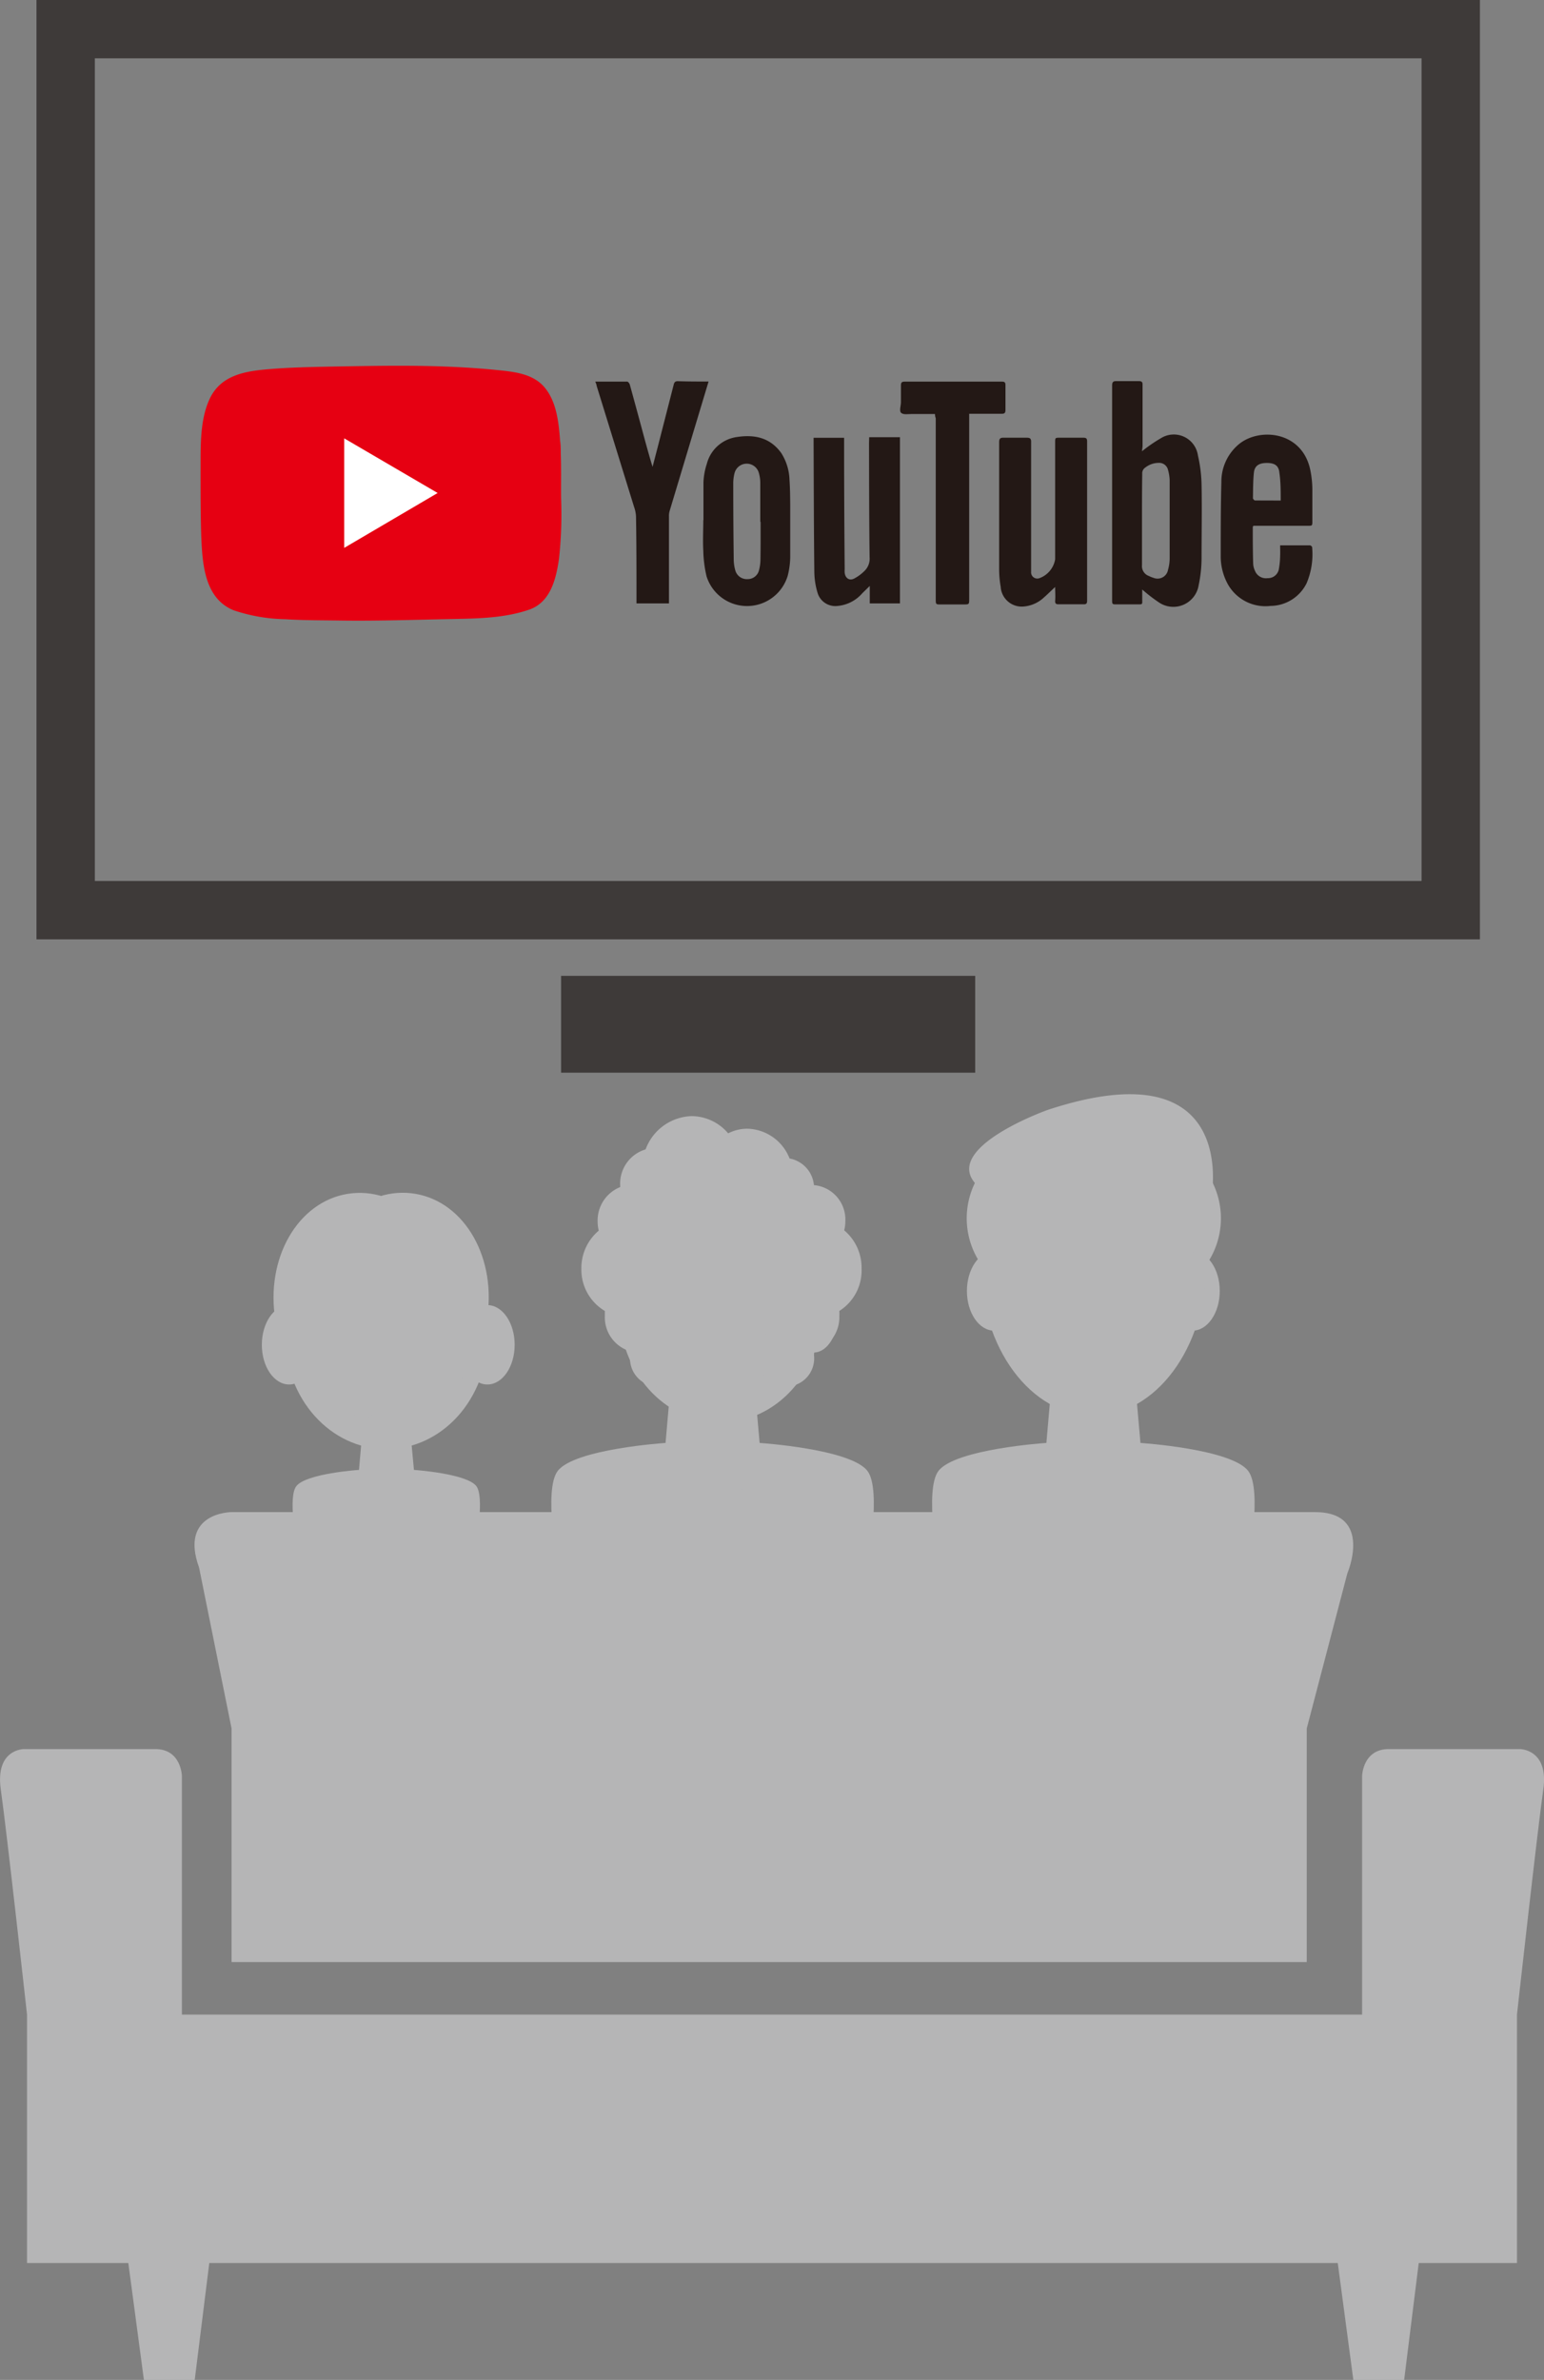 <svg xmlns="http://www.w3.org/2000/svg" viewBox="0 0 190.23 293.17"><rect x="0" y="0" width="190.23" height="293.17" fill="#808080" stroke="none"/><defs><style>.cls-1{fill:#b5b5b6;}.cls-2{fill:none;stroke:#3e3a39;stroke-miterlimit:10;stroke-width:7.19px;}.cls-3{fill:#e60012;}.cls-4{fill:#fff;}.cls-5{fill:#231815;}.cls-6{fill:#3e3a39;}</style></defs><g id="レイヤー_2" data-name="レイヤー 2"><g id="レイヤー_1-2" data-name="レイヤー 1"><path class="cls-1" d="M115.63,192.85h38.15s1.79-9.35,0-11.66c-2.1-2.71-13.28-3.44-13.28-3.44H128.91s-11.18.73-13.28,3.44C113.85,183.5,115.63,192.85,115.63,192.85Z"/><path class="cls-1" d="M139.5,166.29h-9.58l-1,11.46s0,5.18,5.8,9.44c5.76-4.26,5.79-9.44,5.79-9.44Z"/><path class="cls-1" d="M68.72,192.85h38.15s1.78-9.35,0-11.66c-2.1-2.71-13.28-3.44-13.28-3.44H82s-11.18.73-13.28,3.44C66.93,183.5,68.72,192.85,68.72,192.85Z"/><path class="cls-1" d="M92.58,166.29H83l-1,11.46s0,5.18,5.79,9.44c5.76-4.26,5.8-9.44,5.8-9.44Z"/><path class="cls-1" d="M36.51,189.85H58.69s1-5.44,0-6.78c-1.22-1.57-7.72-2-7.72-2H44.23s-6.5.43-7.72,2C35.47,184.41,36.51,189.85,36.51,189.85Z"/><path class="cls-1" d="M50.38,174.41H44.81l-.58,6.66s0,3,3.37,5.49A7.56,7.56,0,0,0,51,181.07Z"/><rect class="cls-2" x="8.09" y="3.59" width="170.65" height="108.53"/><path class="cls-3" d="M69.09,55.88c0-.52,0-1.05-.08-1.57-.17-2.23-.42-4.78-1.89-6.56-1.26-1.52-3.21-1.87-5.06-2.08-2.35-.26-4.7-.42-7.06-.51-4.77-.19-9.55-.08-14.33,0-2.45.05-4.91.1-7.35.3-3,.24-6.09.68-7.49,3.68-1.26,2.69-1.1,6.12-1.12,9,0,2.6,0,5.2.08,7.8.14,3.37.34,7.76,4,9.24a21,21,0,0,0,6.36,1.1c2.2.14,4.4.13,6.6.16,4.62.07,9.24-.09,13.86-.18,3.2-.07,6.49-.1,9.56-1.15,2.65-.9,3.34-3.77,3.7-6.26a50.52,50.52,0,0,0,.26-7.48C69.11,59.57,69.16,57.72,69.09,55.88Z"/><path class="cls-4" d="M53.92,60.73,42.41,54V67.49Z"/><path class="cls-5" d="M107.09,53.86h3.79V74.33h-3.72V72.18l-.91.89a4.58,4.58,0,0,1-3.12,1.58A2.28,2.28,0,0,1,100.72,73a9.32,9.32,0,0,1-.39-2.51c-.06-5.43-.07-10.86-.09-16.29,0-.08,0-.16,0-.27H104c0,.16,0,.34,0,.51q0,7.83.07,15.66a3.49,3.49,0,0,0,0,.46c.08.64.54,1,1.13.73a5.24,5.24,0,0,0,1.26-.91,2.1,2.1,0,0,0,.68-1.74c-.06-4.69-.06-9.38-.07-14.07Z"/><path class="cls-5" d="M87.3,47l-2,6.64-2.79,9.28a2.17,2.17,0,0,0-.09.71c0,3.39,0,6.77,0,10.16v.54h-4v-.5c0-3.4,0-6.8-.06-10.2a4.06,4.06,0,0,0-.24-1.19L73.5,47.5c0-.14-.09-.28-.15-.49,1.35,0,2.64,0,3.92,0,.12,0,.29.23.33.38q.91,3.3,1.8,6.62c.32,1.17.64,2.33,1,3.5l.6-2.3q1-3.9,2-7.81c.08-.32.19-.45.54-.44C84.78,47,86,47,87.3,47Z"/><path class="cls-5" d="M86.67,64.08c0-1.57,0-3.13,0-4.69a8.42,8.42,0,0,1,.42-2.27,4.45,4.45,0,0,1,3.74-3.29c2.17-.33,4.09.1,5.44,2a6.51,6.51,0,0,1,1,3.26c.07,1,.08,2,.09,3,0,2.18,0,4.37,0,6.55a9.79,9.79,0,0,1-.31,2.29,5.23,5.23,0,0,1-10,.06,15.09,15.09,0,0,1-.4-3.15c-.07-1.25,0-2.52,0-3.77Zm7,.2h0c0-1.6,0-3.19,0-4.78a4.51,4.51,0,0,0-.18-1.26,1.55,1.55,0,0,0-3,.08,5.14,5.14,0,0,0-.15,1.17q0,4.71.06,9.42a5,5,0,0,0,.19,1.34,1.47,1.47,0,0,0,1.51,1.09,1.43,1.43,0,0,0,1.42-1.12,5.21,5.21,0,0,0,.17-1.3C93.72,67.37,93.71,65.82,93.71,64.28Z"/><path class="cls-5" d="M140.7,55.59A18.51,18.51,0,0,1,143,54a3,3,0,0,1,4.59,2.1,17.56,17.56,0,0,1,.45,3.6c.06,3,0,6,0,9.06a16.27,16.27,0,0,1-.36,3.34,3.16,3.16,0,0,1-4.95,2.07,19.38,19.38,0,0,1-2-1.55c0,.34,0,.72,0,1.11,0,.8.09.71-.69.72h-2.42c-.6,0-.6,0-.6-.59q0-7.22,0-14.43c0-4,0-8,0-11.93,0-.45.14-.57.57-.55.91,0,1.82,0,2.73,0,.37,0,.46.13.45.47,0,2.52,0,5,0,7.56Zm0,8.51h0c0,1.83,0,3.67,0,5.5a1.29,1.29,0,0,0,.87,1.36,2.87,2.87,0,0,0,.55.22,1.31,1.31,0,0,0,1.79-1,5.13,5.13,0,0,0,.2-1.35q0-4.85,0-9.69a5.43,5.43,0,0,0-.2-1.25,1.12,1.12,0,0,0-1.18-.87,2.66,2.66,0,0,0-1.6.56.85.85,0,0,0-.4.8C140.7,60.31,140.7,62.2,140.7,64.1Z"/><path class="cls-5" d="M130,72.31c-.5.46-.91.88-1.35,1.26a4.14,4.14,0,0,1-2.48,1.14,2.6,2.6,0,0,1-2.88-2.43,12.56,12.56,0,0,1-.19-2.12c0-5.22,0-10.44,0-15.66,0-.42.09-.59.54-.58,1,0,1.92,0,2.87,0,.42,0,.54.13.53.54,0,5,0,10.11,0,15.16,0,.27,0,.55,0,.82a.76.76,0,0,0,1,.79A3,3,0,0,0,130,68.9q0-7.2,0-14.39c0-.59,0-.59.59-.59,1,0,1.91,0,2.87,0,.34,0,.48.07.48.45q0,9.81,0,19.62c0,.32-.08.46-.43.45-1,0-2.06,0-3.1,0-.32,0-.42-.11-.41-.42C130.05,73.47,130,72.93,130,72.31Z"/><path class="cls-5" d="M157.72,67.18h3.67c.1,0,.27.15.27.22a9.17,9.17,0,0,1-.68,4.45,5,5,0,0,1-4.44,2.79,5.31,5.31,0,0,1-5.46-3.06,7.1,7.1,0,0,1-.68-3.13c0-3,0-6,.08-9.06a6,6,0,0,1,2.17-4.68c2.53-2.07,7.74-1.6,8.77,3.11a12.39,12.39,0,0,1,.27,2.43c0,1.31,0,2.61,0,3.92,0,.6,0,.6-.58.6h-6.69c0,.06-.07.1-.07.14,0,1.52,0,3,.05,4.55a2.21,2.21,0,0,0,.21.83,1.45,1.45,0,0,0,1.56.93,1.36,1.36,0,0,0,1.37-1,9.72,9.72,0,0,0,.18-1.71C157.74,68.07,157.72,67.66,157.72,67.18Zm.07-5.52c0-1.2,0-2.35-.17-3.48-.09-.84-.6-1.15-1.53-1.15s-1.5.31-1.6,1.17c-.11,1-.1,2.11-.12,3.17,0,.09.16.27.24.28Z"/><path class="cls-5" d="M115.19,51h-2.84c-.45,0-1,.11-1.3-.12S111,50,111,49.56c0-.69,0-1.39,0-2.09,0-.38.13-.46.47-.46l9.34,0c.88,0,1.76,0,2.64,0,.35,0,.43.12.43.44,0,1,0,2,0,3.05,0,.36-.11.48-.47.47-1.08,0-2.15,0-3.23,0h-.77v.9q0,10.95,0,21.9c0,.69,0,.69-.68.69h-2.82c-.61,0-.62,0-.62-.63q0-6.14,0-12.25c0-3.35,0-6.71,0-10.06C115.21,51.33,115.2,51.16,115.19,51Z"/><rect class="cls-6" x="69.13" y="120.21" width="51.02" height="11.93"/><ellipse class="cls-1" cx="47.6" cy="164.62" rx="12.47" ry="13.89"/><ellipse class="cls-1" cx="45.06" cy="160.77" rx="11.28" ry="13.89" transform="translate(-25.26 9.34) rotate(-9.25)"/><ellipse class="cls-1" cx="48.86" cy="160.77" rx="13.89" ry="11.28" transform="translate(-117.86 181.77) rotate(-80.28)"/><ellipse class="cls-1" cx="35.62" cy="165.66" rx="3.36" ry="4.89"/><ellipse class="cls-1" cx="60.05" cy="165.66" rx="3.36" ry="4.89"/><path class="cls-1" d="M28.53,186.27s-6.48,0-4,6.84l4,19.81V241.7H161V212.92l5-19.1s3.24-7.55-4-7.55Z"/><polygon class="cls-1" points="15.57 276.97 17.73 293.17 23.99 293.17 26.01 276.97 15.57 276.97"/><polygon class="cls-1" points="164.58 276.97 166.74 293.17 173 293.17 175.02 276.97 164.58 276.97"/><path class="cls-1" d="M96.59,248.17h71.23V218.75s.09-3.29,3.29-3.29h16.15s3.6,0,2.88,5-3.24,27.71-3.24,27.71v30.6H3.33v-30.6S.82,225.5.1,220.46s2.87-5,2.87-5H19.13c3.2,0,3.28,3.29,3.28,3.29v29.42H96.59Z"/><ellipse class="cls-1" cx="78.33" cy="161.72" rx="3.02" ry="4.89"/><ellipse class="cls-1" cx="100.27" cy="161.72" rx="3.02" ry="4.89"/><ellipse class="cls-1" cx="88.78" cy="161.34" rx="12.48" ry="13.89"/><path class="cls-1" d="M106.15,156.25a6,6,0,0,0-2.14-4.69,4.66,4.66,0,0,0,.14-1.13,4.25,4.25,0,0,0-3.87-4.44,3.68,3.68,0,0,0-3-3.28,5.74,5.74,0,0,0-5.2-3.67,5.28,5.28,0,0,0-2.37.57,5.94,5.94,0,0,0-4.48-2.12,6.25,6.25,0,0,0-5.69,4.1A4.39,4.39,0,0,0,76.41,146c0,.08,0,.16,0,.23a4.44,4.44,0,0,0-2.78,4.24,4.66,4.66,0,0,0,.14,1.13,6,6,0,0,0-2.14,4.69,5.9,5.9,0,0,0,2.89,5.2c0,.21,0,.42,0,.64a4.36,4.36,0,0,0,3.12,4.33,4.38,4.38,0,0,0,0,.51,3.46,3.46,0,1,0,6.88,0,3.83,3.83,0,0,0-2.16-3.55,5,5,0,0,0,.17-1.29,4.76,4.76,0,0,0-1-3,6.48,6.48,0,0,0,.66-2.7,15.84,15.84,0,0,1,2.7-.54,11.61,11.61,0,0,0,7.78-4A13.61,13.61,0,0,0,95.73,156a2.64,2.64,0,0,0,0,.29,6.23,6.23,0,0,0,.67,2.84,4.71,4.71,0,0,0-1,3,5,5,0,0,0,.17,1.29,3.83,3.83,0,0,0-2.16,3.55,3.46,3.46,0,1,0,6.88,0,4.38,4.38,0,0,0,0-.51,4.35,4.35,0,0,0,3.12-4.33,4.49,4.49,0,0,0,0-.64A5.9,5.9,0,0,0,106.15,156.25Z"/><ellipse class="cls-1" cx="122.49" cy="159.03" rx="3.36" ry="4.89"/><ellipse class="cls-1" cx="146.92" cy="159.03" rx="3.36" ry="4.89"/><ellipse class="cls-1" cx="134.71" cy="155.72" rx="13.89" ry="18.68"/><path class="cls-1" d="M145.81,145.1s-.91,7.41,2.53,11.07a9.94,9.94,0,0,0,.88-10.83Z"/><path class="cls-1" d="M123.72,145.1s.91,7.41-2.53,11.07a9.94,9.94,0,0,1-.88-10.83Z"/><path class="cls-1" d="M122.69,147.55a15.72,15.72,0,0,0,5.1-3.92s14.63,5,21.43,4.05c0,0,3.82-18.78-20-11C129.24,136.65,112.52,142.57,122.69,147.55Z"/></g></g></svg>